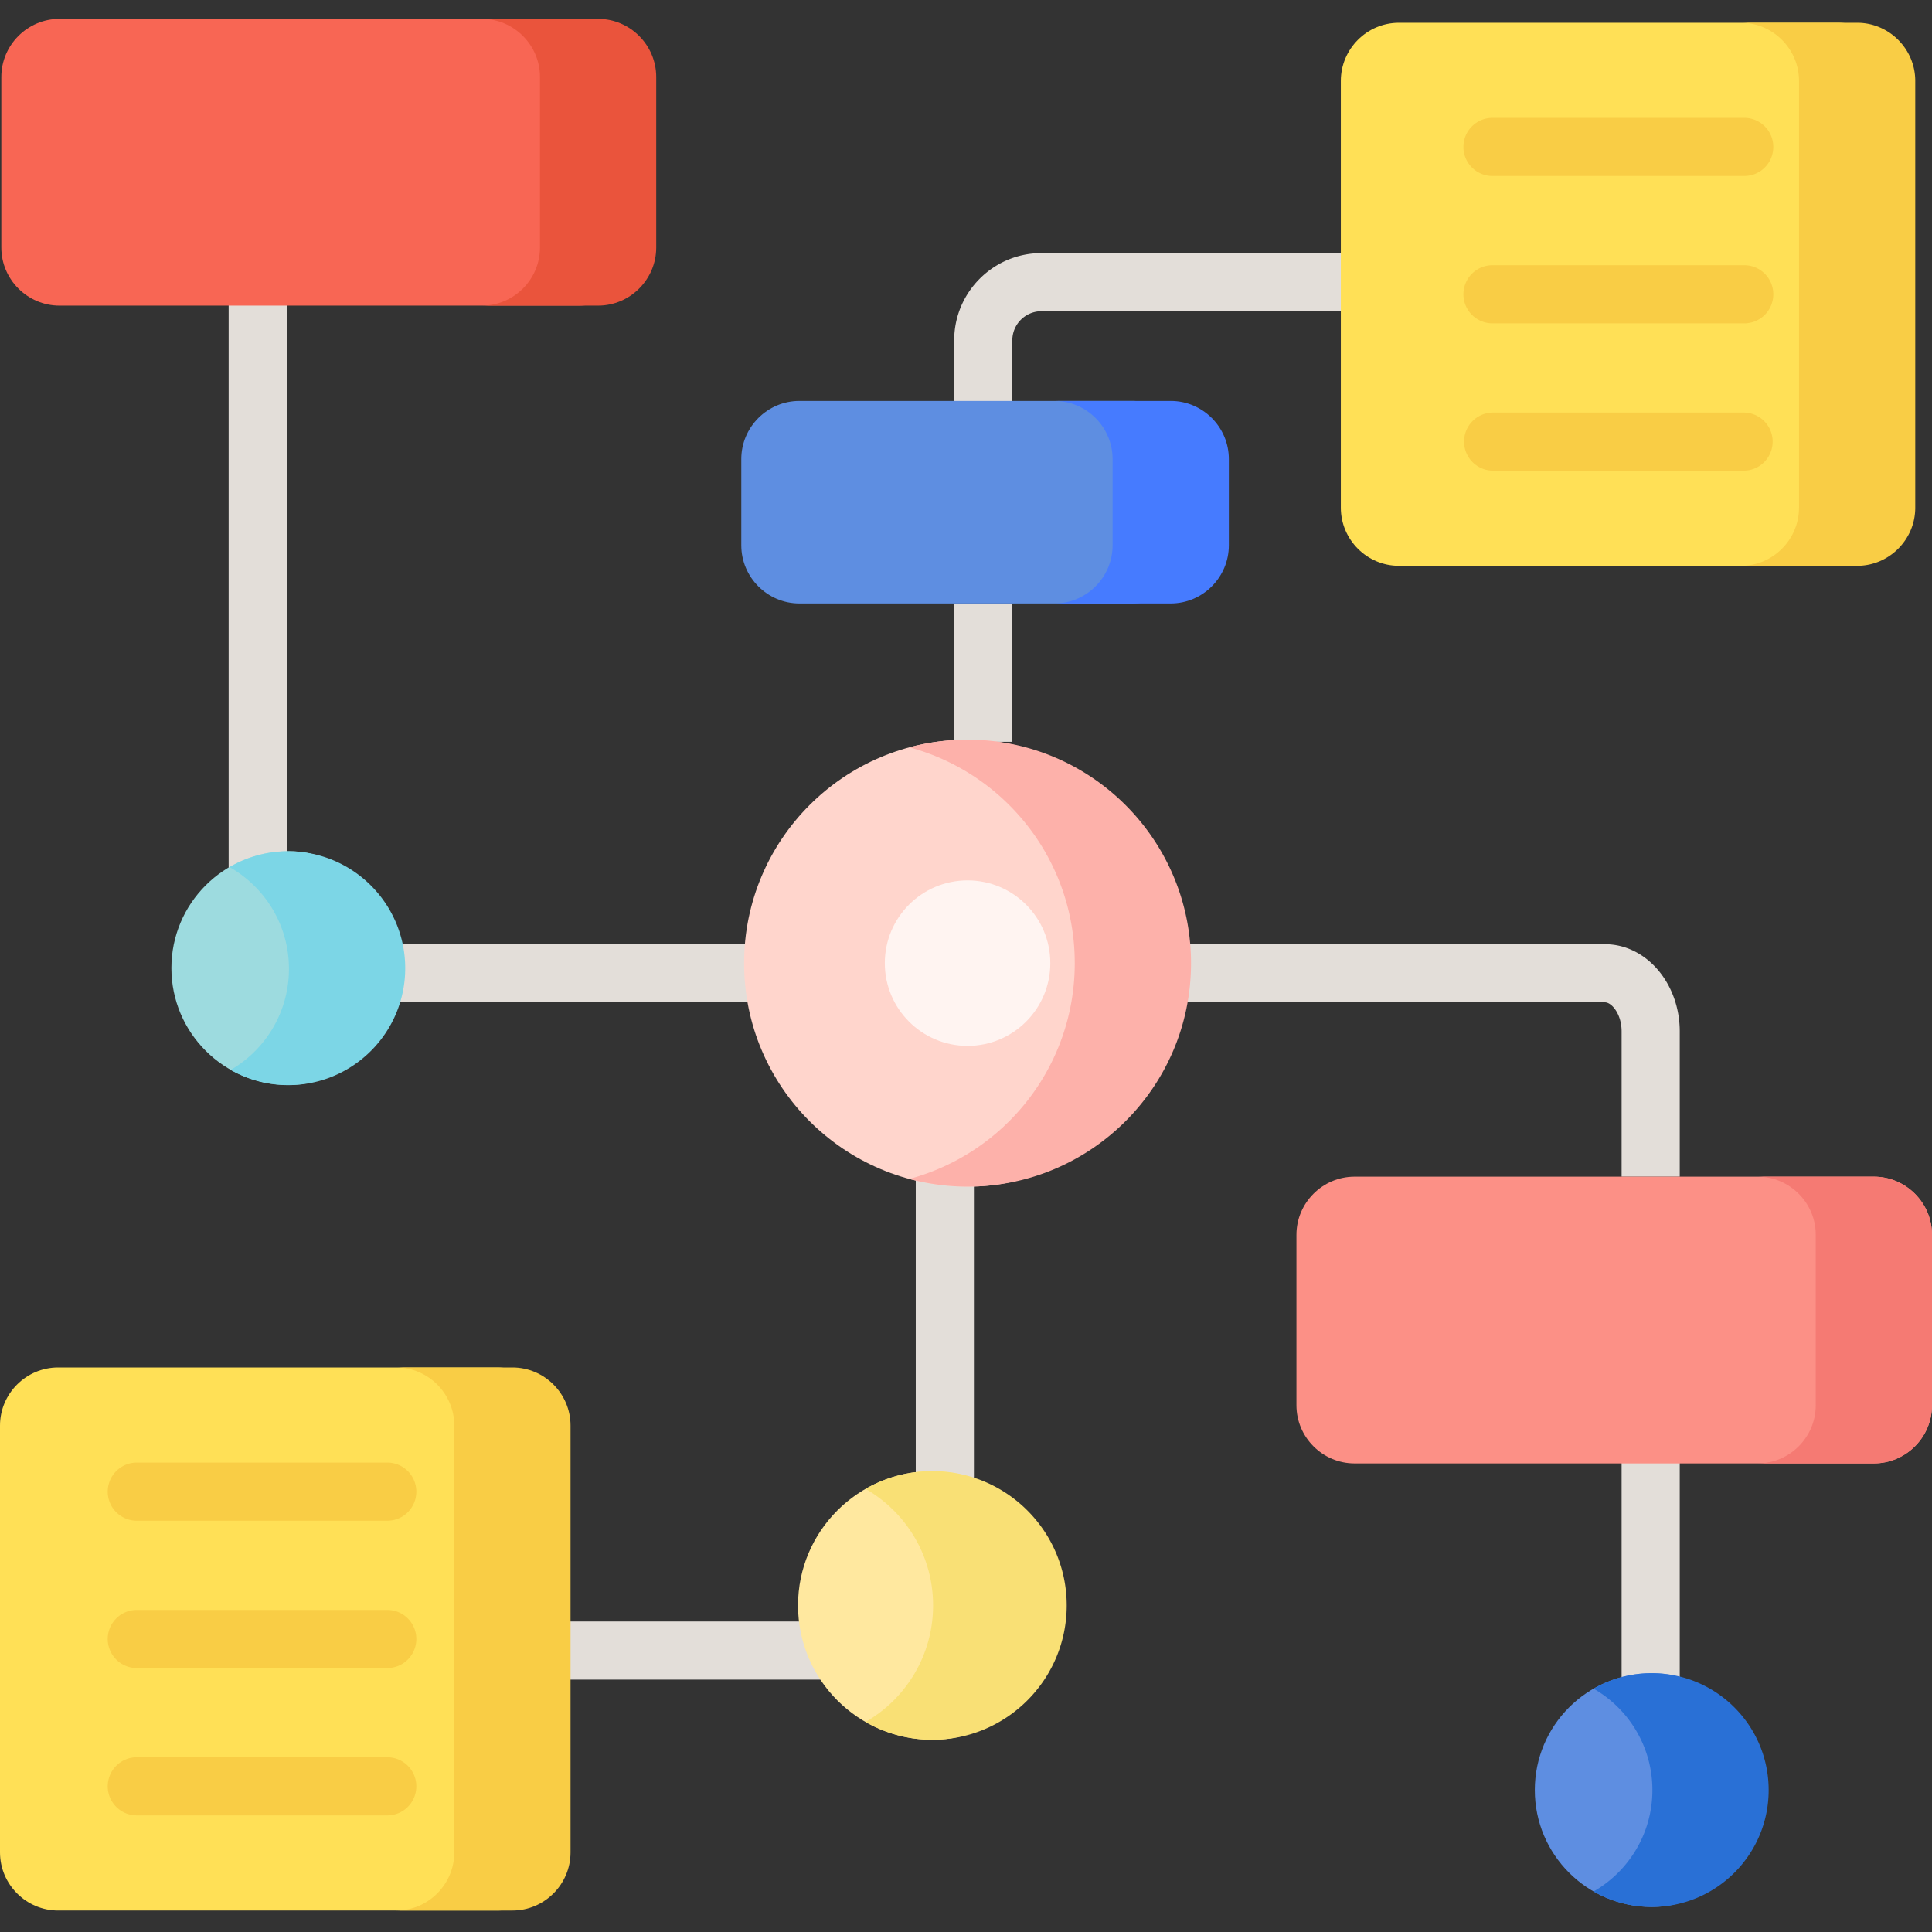 <svg class="svg-icon" xmlns="http://www.w3.org/2000/svg" viewBox="0 0 280 280">
    <rect x="0" y="0" width="280" height="280" fill="#333333" stroke="none"/>
    <path d="M80.031 234.996h44.258v8.426H80.031zm0 0M33.137 36.684h8.422v92.062h-8.422zm0 0M52.906 136.844h61.18v8.422h-61.18zm0 0M146.715 58.324h-8.426V49.32c0-6.968 5.668-12.636 12.637-12.636h48.262v8.421h-48.262a4.216 4.216 0 00-4.211 4.215zm0 0M138.29 87.457h8.425v20.055h-8.426zm0 0M132.719 168.664h8.426v50.996h-8.426zm0 0M235.016 205.29h8.425v43.577h-8.425zm0 0M243.441 170.531h-8.425v-21.054c0-2.532-1.45-4.211-2.41-4.211h-64.622v-8.422h64.621c5.977 0 10.836 5.668 10.836 12.633zm0 0" fill="#e3ded9"/>
    <path d="M53.105 140.3c0 9.356-1.964 16.942-11.324 16.942s-16.941-7.586-16.941-16.941c0-9.36 7.582-16.946 16.941-16.946 9.36 0 11.324 7.586 11.324 16.946zm0 0" fill="#9ddbdf"/>
    <path d="M41.691 123.379a16.833 16.833 0 00-8.414 2.293c5.106 2.894 8.567 8.36 8.598 14.648.035 6.29-3.363 11.793-8.438 14.743a16.814 16.814 0 008.438 2.199c9.355-.047 16.898-7.676 16.852-17.032-.055-9.355-7.68-16.902-17.036-16.851zm0 0" fill="#7cd6e6"/>
    <path d="M164.055 87.457h-48.2c-4.632 0-8.421-3.793-8.421-8.426v-12.5c0-4.633 3.789-8.422 8.421-8.422h48.2c4.632 0 8.422 3.79 8.422 8.422v12.5c0 4.633-3.79 8.426-8.422 8.426zm0 0" fill="#5e8ee1"/>
    <path d="M169.672 58.11H152.82c4.633 0 8.426 3.788 8.426 8.421v12.5c0 4.633-3.793 8.426-8.426 8.426h16.852c4.633 0 8.422-3.793 8.422-8.426v-12.5c0-4.633-3.79-8.422-8.422-8.422zm0 0" fill="#467bff"/>
    <path d="M72.02 276.89H8.426c-4.633 0-8.426-3.792-8.426-8.425v-61.86c0-4.632 3.793-8.421 8.426-8.421H72.02c4.632 0 8.425 3.789 8.425 8.421v61.86c0 4.633-3.793 8.426-8.425 8.426zm0 0" fill="#ffe056"/>
    <path d="M74.266 198.184H57.418c4.633 0 8.422 3.789 8.422 8.421v61.86c0 4.633-3.79 8.426-8.422 8.426h16.848c4.632 0 8.421-3.793 8.421-8.426v-61.86c0-4.632-3.789-8.421-8.421-8.421zm0 0" fill="#f9cd45"/>
    <path d="M166.996 139.586c0 17.887-8.883 32.387-26.77 32.387-17.89 0-32.386-14.5-32.386-32.387 0-17.89 14.496-32.387 32.387-32.387 17.886 0 26.77 14.5 26.77 32.387zm0 0" fill="#ffd5cc"/>
    <path d="M140.227 107.2c-2.918 0-5.739.39-8.426 1.112 13.8 3.708 23.96 16.301 23.96 31.274 0 14.969-10.16 27.562-23.96 31.273a32.385 32.385 0 008.426 1.114c17.886 0 32.386-14.5 32.386-32.387 0-17.89-14.5-32.387-32.386-32.387zm0 0" fill="#fdb1aa"/>
    <path d="M152.219 139.586c0 6.621-5.371 11.992-11.992 11.992-6.625 0-11.993-5.371-11.993-11.992 0-6.625 5.368-11.992 11.993-11.992 6.62 0 11.992 5.367 11.992 11.992zm0 0" fill="#fff4f1"/>
    <path d="M250.707 259.43c0 9.355-1.965 16.941-11.324 16.941-9.36 0-16.946-7.586-16.946-16.941 0-9.356 7.586-16.942 16.946-16.942 9.36 0 11.324 7.586 11.324 16.942zm0 0" fill="#5e8ee1"/>
    <path d="M239.383 242.488c-3.067 0-5.942.817-8.426 2.246 5.09 2.922 8.52 8.407 8.52 14.696s-3.43 11.777-8.52 14.699a16.912 16.912 0 008.426 2.242c9.36 0 16.945-7.586 16.945-16.941-.004-9.356-7.586-16.942-16.945-16.942zm0 0" fill="#2970d6"/>
    <path d="M148.977 232.668c0 10.754-3.102 19.473-13.852 19.473s-19.469-8.72-19.469-19.473c0-10.75 8.719-19.465 19.469-19.465 10.75 0 13.852 8.715 13.852 19.465zm0 0" fill="#ffe89f"/>
    <path d="M135.125 213.203c-3.523 0-6.828.942-9.68 2.578 5.848 3.364 9.785 9.664 9.785 16.89 0 7.227-3.94 13.528-9.785 16.888a19.39 19.39 0 009.68 2.582c10.75 0 19.469-8.72 19.469-19.47 0-10.753-8.719-19.468-19.469-19.468zm0 0" fill="#f9e075"/>
    <path d="M271.574 212.09h-75.258c-4.632 0-8.425-3.79-8.425-8.422v-24.715c0-4.633 3.793-8.422 8.425-8.422h75.258c4.633 0 8.426 3.79 8.426 8.422v24.715c0 4.633-3.793 8.422-8.426 8.422zm0 0" fill="#fc9086"/>
    <path d="M271.574 170.531h-16.847c4.632 0 8.425 3.79 8.425 8.422v24.715c0 4.633-3.793 8.422-8.425 8.422h16.847c4.633 0 8.426-3.79 8.426-8.422v-24.715c0-4.633-3.793-8.422-8.426-8.422zm0 0" fill="#f57a73"/>
    <path d="M83.875 44.293H8.617c-4.633 0-8.426-3.79-8.426-8.422v-24.71c0-4.634 3.793-8.427 8.426-8.427h75.258c4.633 0 8.426 3.793 8.426 8.426v24.711c0 4.633-3.793 8.422-8.426 8.422zm0 0" fill="#f86654"/>
    <path d="M86.684 2.734H69.836c4.633 0 8.422 3.793 8.422 8.426v24.711c0 4.633-3.79 8.422-8.422 8.422h16.848c4.632 0 8.421-3.79 8.421-8.422v-24.71c0-4.634-3.789-8.427-8.421-8.427zm0 0" fill="#ea543c"/>
    <path d="M266.344 82.004h-63.598c-4.633 0-8.422-3.793-8.422-8.426V11.723c0-4.633 3.79-8.426 8.422-8.426h63.598c4.633 0 8.422 3.793 8.422 8.426v61.855c0 4.633-3.79 8.426-8.422 8.426zm0 0" fill="#ffe056"/>
    <path d="M269.148 3.297h-16.847c4.633 0 8.426 3.793 8.426 8.426v61.855c0 4.633-3.793 8.426-8.426 8.426h16.847c4.637 0 8.426-3.793 8.426-8.426V11.723c0-4.633-3.789-8.426-8.426-8.426zm0 0M56.129 220.395H19.824a4.211 4.211 0 01-4.21-4.215 4.21 4.21 0 014.21-4.211H56.13a4.21 4.21 0 014.207 4.21 4.21 4.21 0 01-4.207 4.216zm0 0M56.129 241.746H19.824a4.21 4.21 0 110-8.422H56.13a4.21 4.21 0 014.207 4.211 4.21 4.21 0 01-4.207 4.211zm0 0M56.129 263.102H19.824a4.21 4.21 0 01-4.21-4.211 4.211 4.211 0 014.21-4.215H56.13a4.21 4.21 0 014.207 4.215 4.21 4.21 0 01-4.207 4.21zm0 0" fill="#f9cd45"/>
    <path d="M252.695 25.508h-36.3a4.214 4.214 0 110-8.426h36.3a4.214 4.214 0 110 8.426zm0 0M252.695 46.863h-36.3a4.214 4.214 0 110-8.426h36.3a4.214 4.214 0 110 8.426zm0 0M252.695 68.215h-36.3a4.211 4.211 0 110-8.422h36.3a4.211 4.211 0 110 8.422zm0 0" fill="#f9cd45"/>
</svg>